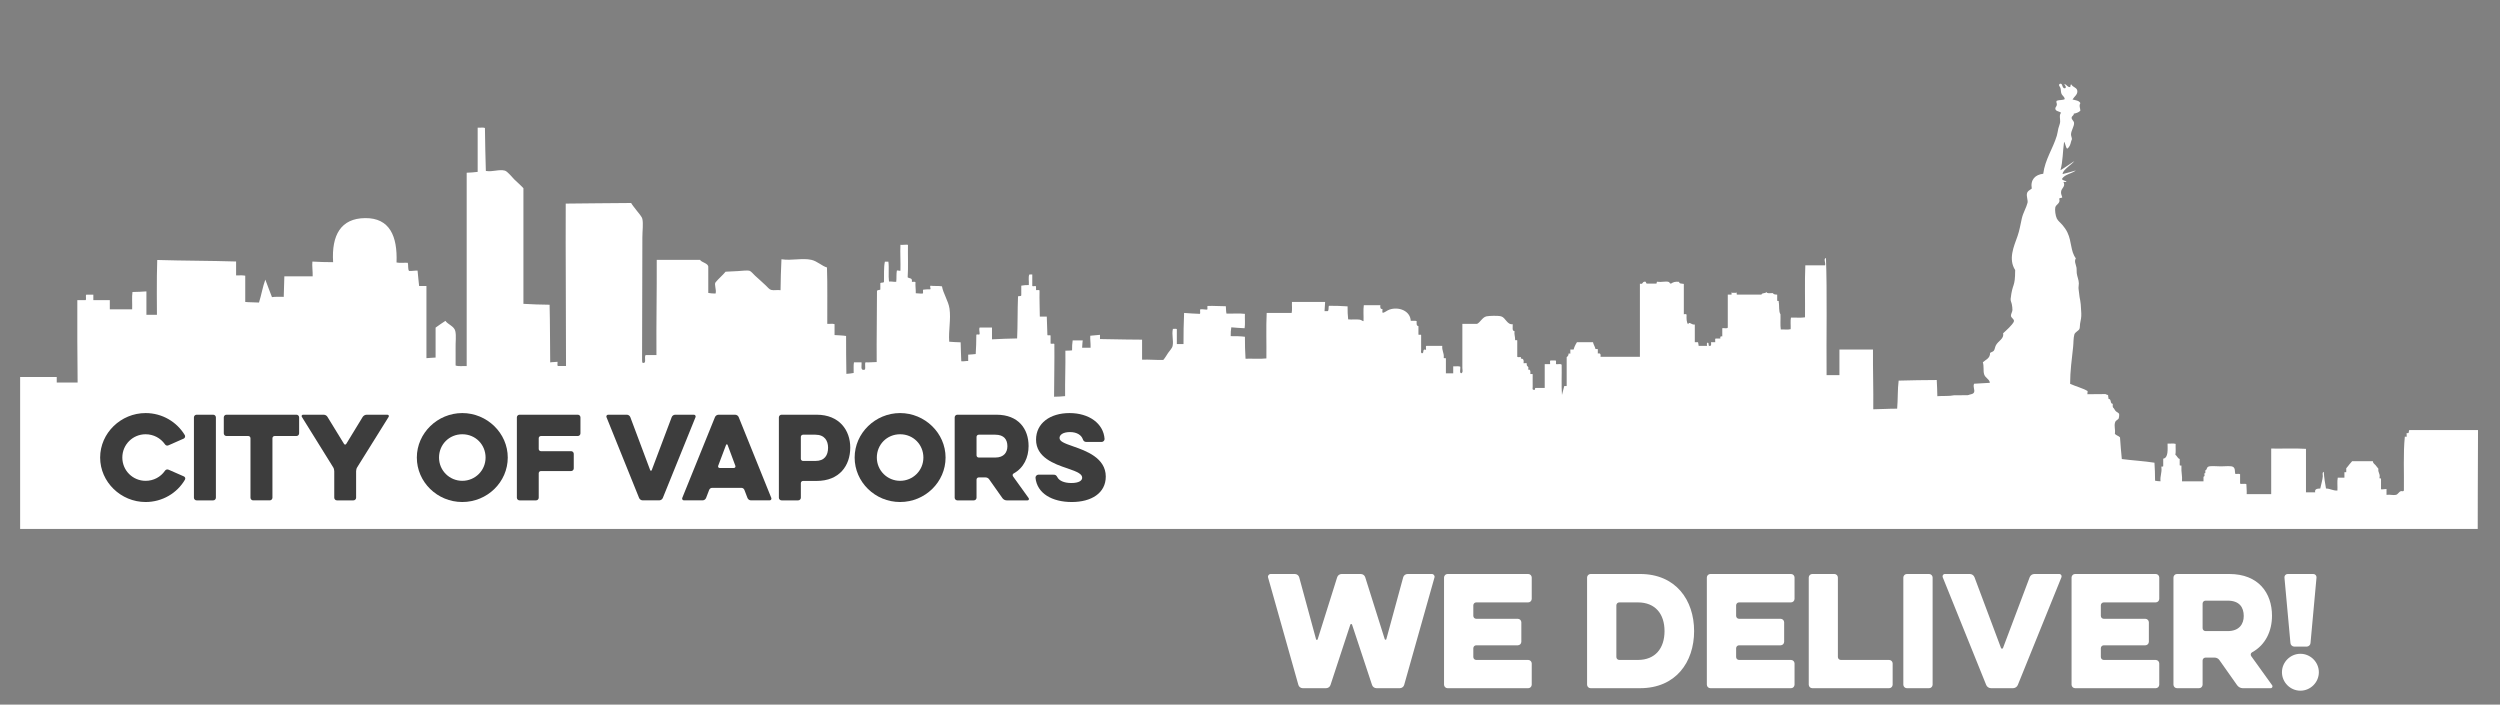 <svg viewBox="0 0 1366 385" height="385" width="1366" xmlns="http://www.w3.org/2000/svg" id="a"><rect x="0" y="0" width="1366" height="385" fill="#808080" stroke="none"/><defs><style>.d,.e{fill:#fff;}.e{fill-rule:evenodd;}.f{isolation:isolate;}.g{fill:#3d3d3d;}</style></defs><path d="M1150.44,215.31c.36.41,1.3.24,1.48.83-.13.8.26,1.07.17,1.84,1.74-.09.7,2.63,2.31,2.67.06.67-.15,1.6.17,2,.72.6.81,1.31,1.48,2,.61.63,1.59.85,1.82,1.51.15.43-.02,1.97-.16,2.33-.39.97-1.6,1.05-1.98,2.17-.76,2.26.23,3.73-.16,6.33.65.95,2.07,1.13,2.8,2,.27,4.01.6,7.95.99,11.83,5.85.77,12.12,1.1,17.84,2,.2,3.19.34,6.44.33,9.83.87.24,1.94.26,2.97.33-.31-3.04.86-4.58.49-7.67-.13-.98,1.05.22.99-.83v-3.86c2.91-.44,2.38-5.3,2.37-8.25,1.42.11,3.26-.22,4.42.16-.1,1.93.2,4.28-.15,5.94.95.61,1.17,1.97,2.36,2.31v3.3c.17.77,1.14-.32.95.83-.19,3,.55,5.03.32,8.09h11.74v-2.51c.33-.15.75-.34.54-1.15-.37-.93.46-.83.46-.83v-1.55c.96-.09.56-1.49,1.64-1.98,1.19-.55,4.53-.16,6.88-.16,2.54,0,5.6-.45,6.71.33,1.24.86.76,2.52,1.14,3.8.82.1,2.08-.22,2.62.16v5.11c.77.49,2.67-.16,3.44.33.02,1.85.27,3.47.17,5.45h13.39v-24.91c6.27.11,12.99-.22,19,.16v23.75h5.03c-.4-1.91,1.18-2.01,2.78-2.08.62-2.82,1.22-4.67,1.39-6.72.05-.67-.47-2.04.53-2.4.18,3.25.69,6.19,1.21,9.12,2.44.05,3.64,1.23,6.25,1.12.12-2.3-.23-5.01.18-7.04h3.64v-3h1v-2.14c.71-.69,1.12-1.46,1.73-2.14.55-.61,1.48-1.72,1.48-1.72h11.36c-.02,1.09.87,1.54,1.42,2.14.58.64.98,1.35,1.58,1.98-.37,2.21,1.07,2.51.63,4.79-.35.92.97.09.8.83v5.61c1.17.12,1.93-.18,3-.16v3.19c2.14-.26,3.66.36,5.17,0,1.13-.27,1.55-1.64,2.66-2,.73-.23,1.03.44,1.67-.33.16-9.77-.42-20.29.5-29.29v-.19s1.47.34,1-.49v-1.49c1.83.6.8-1.42,1.56-1.59h37.44c-.11,18.08-.16,54-.16,54H11v-83h20v3h11.41c-.19-14.86-.18-29.92-.16-45h4.54c.52-.59-.17-2.41.35-3h3.86v3h9v5h12.21c.11-3.13-.22-6.65.17-9.46,2.73-.02,5.32-.17,7.62-.33v12.79h5.75s-.22-20.44.16-29.95c14.3.44,28.81.38,43.09.83v7.59c1.18.11,3.16-.22,5,.16v14.35c1.99.24,4.88.16,7.51.33,1.29-4.04,2.02-8.64,3.46-12.53,1.15,3.25,2.45,6.35,3.63,9.57,1.88-.32,4.3-.1,6.43-.16.1-3.81.33-11.19.33-11.19h15.48c.08-2.73-.4-5.75-.16-8.08,3.64.25,7.47.3,11.33.33-.93-14.82,4.25-23.95,17.49-24.08,13.46-.14,17.73,9.93,17.16,24.25,1.74.37,4.16.06,6.16.16.36,1.34-.05,3.47.67,4.45,1.74.12,2.96-.26,4.67-.16.31,2.77.49,5.67.84,8.41.88-.04,3.17,0,4,0v39.42c1.59-.18,3.35-.2,5-.33v-16.36c1.72-1.31,3.58-2.48,5.38-3.7,1.28,1.97,4.74,2.88,5.38,5.55.62,2.58.07,6.29.17,9.42.1,3.21-.08,6.4,0,9.42,1.5.63,4.05.21,6.06.34v-105.66c2.13-.03,4.06-.25,6-.47v-24.16c1.26.11,2.98-.22,3.97.16.09,7.91.27,15.73.5,23.5,3.92.63,7.18-1.05,10.43-.17,1.35.37,4.11,3.78,5.13,4.81,1.85,1.85,3.57,3.22,4.97,4.8v63.17c4.63.29,9.44.42,14.3.49.27,10.35.19,21.04.33,31.51,1.19-.24,2.74-.14,3.99-.33.18.69-.39,2.14.33,2.31h4.32c.03-29.56-.29-59.65-.16-88.75,11.42-.2,23.8-.17,35.74-.33.74,1.34,1.97,2.68,3.15,4.29.96,1.3,2.67,3.03,2.99,4.45.57,2.57,0,6.62,0,10.07,0,21.76-.16,42.26-.16,64.44,0,.47-.04,2.02,0,2.48.09,1-.16,1.67.8,1.66,1.66-.01.25-3.16,1.13-4.31h5.92c-.13-17.52.24-34.52.16-52h23.68c.78,1.42,4.48,1.81,4.48,3.81v14.25c1.18.26,2.57.3,3.98.33.64-1.96-.9-5.01,0-6.13,1.63-2.01,4.01-3.97,5.48-5.8,1.74-.05,4.3-.23,6.63-.33,2.28-.1,5.07-.55,6.47-.16.85.24,2.01,1.76,2.99,2.65,2.14,1.97,3.54,3.15,5.81,5.3.97.92,2,2.24,2.99,2.48,1.64.41,3.1-.11,5.14.16.06-5.75.23-11.36.5-16.9,5.66.87,11.31-.82,16.41.33,3.12.7,5.8,3.42,8.46,4.15.35,9.97.08,20.58.16,30.81,1.27.11,2.98-.22,3.98.16v5.97c2.12.14,4.35.18,6.3.49-.09,6.4.11,13.92.16,20.71,1.37-.13,2.78-.2,3.98-.49.07-1.92-.17-4.15.16-5.81h4.14c.23,1.71-.94,4.81,1.82,3.98.49-.94-.16-3.03.33-3.98,2.21.12,4.03-.16,6.13-.16-.12-13.16.18-25.89.16-38.94.34-.49,1.33-.34,1.83-.66.08-.63-.06-2.33,0-3.48.35-.58,1.91.04,1.99-.82.09-3.67-.18-7.78.49-10.94h1.92c.45,3.28-.1,7.55.33,10.85,1.5-.13,2.48.25,3.95.16.25-1.88,0-4.28.33-6.08.43-.42,1.19.23,1.97,0,.14-4.74-.21-9.88,0-14.14,1.42.15,3.16-.23,4.11,0-.1,5.87.21,12.16-.16,17.75,1.09.85,2.62.07,2.3,2.47.61.1,1.63-.22,1.97.16-.13,2.21.22,3.95.16,6.08,1.32,0,2.35.28,3.79.16.49-.34-.15-1.8.33-2.13,1.21-.11,2.4-.23,3.79-.17.49-.35-.45-1.51.16-1.97,1.92.27,4.38,0,6.25.33.59,3.74,3.54,8.12,4.11,12.17.85,5.94-.61,11.78-.16,18.09,2.01.18,4.12.26,6.25.33,0,3.56.29,6.84.34,10.36,1.44.13,2.42-.21,3.78-.16v-3.46c1.44-.04,2.74-.22,4.11-.33.2-3.36.34-6.79.33-10.36,0-.81,1.82.18,1.81-.66.07-1.12-.48-2.47,0-3.45h6.75v6.43c4.49-.25,9.08-.4,13.73-.49.35-7.45.18-15.43.49-22.93.38-.43,1.69.08,1.78-.66v-5.25c1.23-.25,2.62-.34,4.11-.33.2-1.82-.41-4.49.32-5.77h1.58v6.22c.37.52,1.74-.16,1.91.16.23.53.14,1.38.15,2.14.59.11,1.58-.21,1.91.17-.11,5.26.13,9.45.15,14.32h3.81c.1,3.36.25,6.65.33,10.04.22.48,1.52-.15,1.74.33v4.28c.33.49,1.74-.16,2.07.33.11,9.76-.14,19.17-.16,28.8,2.12,0,4.1-.14,6.03-.33-.1-8.43.28-16.39.15-24.85,1.3.03,2.54,0,3.66-.16-.03-1.95.05-3.79.32-5.44h5.5s-.29,2.19-.33,4h4.62c.08-2.73-.3-4.39-.17-6.55,1.89-.14,3.71-.35,5.31-.49v2.31c7.73.22,23,.33,23,.33v10.93c4.04-.13,7.58.24,11.57.16.94-1.02,1.7-2.42,2.64-3.83.79-1.2,2.19-2.5,2.47-3.84.62-2.89-.59-6.09.16-9.34.67.11,1.76-.21,2.15.16v8.17h3.64c0-5.77.07-11.5.33-17.01,2.79.23,5.66.39,8.59.5.49-.44-.15-2.05.33-2.5,1.39-.13,2.31.22,3.64.17.49-.29-.15-1.72.33-2,3.48-.12,6.54.18,9.92.17.09,1.36.08,2.8.33,4,3.31.11,7.05-.22,10.08.16-.11,2.56.22,5.56-.16,7.85-2.51-.08-4.88-.3-7.27-.5-.28,1.44-.34,3.09-.33,4.83,2.71-.02,5.38.02,7.77.33,0,4.1.07,8.15.33,12,3.75-.11,7.92.22,11.4-.16.11-8.23-.23-16.91.16-24.86h13.65c.38-1.68.06-4.05.16-6h18.12c-.14,1.64-.24,3.31-.32,5h1.77c.71-.47.23-2.15.65-2.91,3.49,0,6.92.08,10.17.32-.02,2.49.06,4.89.32,7.1,1.79.24,4.52-.12,6.3.16,1.03.16,1.67.92,2.09.81.11-2.86-.22-6.14.16-8.72,2.92,0,6.64-.02,9.04,0-.17,1.24-.04,2.19,1.13,2.09.18.63-.37,1.99.32,2.09,1.31-.36,2.14-1.28,3.54-1.77,4.95-1.73,11.35.6,11.62,6.14,1.05.09,2.46-.19,3.23.16-.05,1.48-.2,2.54.97,2.74v4.54c.13.55,1.61-.3,1.48.51.07,2.32-.09,5.16,0,7.76.02.61-.4,1.91.49,2.02,1.35.04-.07-2.77,2.14-1.86.26-.26-.31-1.74.17-2.19h8.74c-.26,2.63.99,3.71.83,6.23-.36,1.1,1.52-.09,1.15,1.01v7.76h4v-3.82c1.22.11,2.88-.22,3.83.17.28,1.1-.58,3.34.5,3.64,1.19-.33.67-2.01.67-2.82v-24.18h8.01c1.75-.77,2.91-3.63,5.16-4.12,1.49-.32,6.26-.47,8,0,2.47.67,3.23,4.72,6.33,4.29.13,1.57-.53,3.72,1,3.79-.24,1.89.35,2.95.33,4.62-.2.75,1.13-.02,1.16.49v8.91c.34.38,1.38.06,2,.17v.85c1.41-.14,1.67.92,1.45,2.47.54.16,1.75-.37,1.77.33-.41,1.75,1.61,1.16.63,3.13,1.33-.16,1.46.92,1.29,2.31.07.53,1.45-.28,1.29.5.08,1.94-.11,4.39,0,6.6.03.51-.36,1.68.48,1.65,1.17.49.46-.96,1.12-.99h4.98v-13h2.92c.18-.6-.37-1.98.34-2h2.74c.39.31.06,1.38.18,2,.98.18,2.66-.4,3.08.36.11,5.44-.23,11.36.17,16.49.31-1.66.86-3.09,1.2-4.71.08-.58,1.55.31,1.37-.54v-15.44s1.16-.7.98-1.81c.16-.44,1.43.22,1.02-.5v-1.85h1.79c.39-1.77,1.82-4,1.82-4h8.77c.26,1.38,1.02,2.25,1.31,3.59.08.51,1.48-.28,1.32.5v2.12c1.5-.42,1.65.52,1.47,1.79h21.53v-40c1.65.57,1.32-.86,2.28-.99,1.48-.55.69,1.18,1.8.99h4.74c.7.04-.03-1.35.98-.99,1.75.29,4.24-.39,5.72,0,1.08.29.44.96,1.46.99,1.22-.77,2.07-1.19,4.41-.99.13,1.16,1.29.88,2.61,1.15v16.58s1.48-.37,1.5.33c-.08,2.06-.07,4.03.82,5.11.8-1.76,1.62.44,3.68.17v9.65h1.76c.18.45.33,2,.33,2h4.61s-.44-1.93.5-1.75c.81.87-.19,1.68.98,1.81,1.11.12.66-2.06.66-2.06h2.3c.12-.62-.23-1.66.17-2h2.64c-.15-.86.02-1.42,1.06-1.16v-4.49c.91-.19,2.66.4,3-.33v-18.01h2.06c.14-.59-.34-1.68.33-1h2.15c.86-.76-.2,1.01.66,1h13.2c.28-1.18,2.33-.44,2.64-1.46.4,1.09,2.44.53,3.8.66-.4.78,2.16.82,2.16.82v3.25c.07.42,1.15-.17.82.66.46,2.14-.1,5.31.98,6.82.11,2.72-.21,5.86.17,8.31,1.75-.1,3.9.21,5.39-.17.11-2.05-.22-4.54.16-6.32,2.52-.1,5.44.21,7.68-.16.11-9.42-.22-19.27.17-28.42h10.79c.44-1.36-1.03-3.68.49-3.99.71,18.64.15,43.1.34,63.99h7.02v-14h18.33c-.09,11.04.29,21.6.16,32.66,4.44-.03,8.56-.36,13.05-.33.45-4.94.19-10.59.82-15.33,6.81-.24,13.84-.26,20.81-.33.18,2.87.26,5.85.33,8.84,2.93-.26,6.47.08,9.08-.49l82.91-.67-.05-.02Z" class="e" id="b"></path><path d="M1151.23,240.01c1.4-1.45.61-3.73.99-6.21-1.56-.56-2.86.07-3.96,0-.71-.13-.35-1.14-1.15-1.49-.6-.26-1.64-.44-1.81.5-.79-.1-1.26-.5-2.15-.5-.63-1.03.13-1.86-.33-3.13-.34-.94-1.44-1.16-1.65-1.82-1.01-3.11.64-5.51,1.98-7.09-.6-1.1-2.22-.86-2.64-2.31-.35-1.2.15-2.74.16-4.29-2.84-1.66-6.48-2.53-9.56-3.96,0-6.91.95-13.67,1.64-20.12.25-2.19.11-4.78.66-6.77.4-1.44,2.35-2,2.81-3.13.3-.75.16-1.96.33-2.81.43-2.15.76-3.57.66-5.77-.44-9.3-.57-4.49-1.49-13.29-.11-1.08.18-1.92.16-2.97-.02-1.94-.94-3.75-1.15-5.61-.12-1.05.02-2.16-.16-3.13-.33-1.76-1.35-3.31-.33-4.95-2.98-3.94-2.14-9.01-4.62-14.19-.7-1.46-1.64-2.76-2.64-3.96-1.03-1.23-2.47-2.26-3.14-3.63-.72-1.49-1.16-4.66-.82-6.11.38-1.63,2.94-2.11,2.15-4.62.08-.74,1.35-.29,1.65-.83-.46-1.42-.73-1.93-.66-2.97.15-2.21,2.65-2.8,1.32-5.44.56-.04,1.33.13,1.65-.16-.15-.52-2.23-.52-2.47-1.49,1.52-2.55,5.3-2.83,7.59-4.62-2.42.66-4.75,1.41-7.26,1.98.12-1.54,1.68-2.76,2.8-3.8,1.22-1.13,2.66-2.08,3.63-3.3-2.57,1.61-4.91,3.45-7.59,4.95,1.32-4.51,1.25-10.41,1.98-15.51.79,1.02.78,2.84,1.65,3.8,1.29-.74,1.79-2.25,2.14-3.8.11-.49.51-1.47.5-1.32.05-.85-.51-1.79-.5-2.64.02-2.23,1.86-4.52,1.65-6.43-.11-1-1.31-1.7-1.32-2.64,0-1.24,1.34-1.18,1.16-2.31,1.48-.28,2.76-.75,3.62-1.65,0-1.23-.89-2.64,0-4.12-.67-1.42-2.61-1.56-4.29-1.98.94-1.63,2.78-2.6,2.64-4.62-.14-1.99-2.44-1.95-3.3-3.63-.64.08-.31,1.12-.66,1.48-1.62.03-1.75-1.44-3.13-1.65-.08.37,1.57,1.68.33,2.31-1.81.15-1.07-3.08-2.8-2.47-1.08.72.09,1.51.33,2.31.29.99.16,2.06.5,2.97.47,1.31,1.86,1.82,1.81,3.13-1.11.59-3.05.36-4.29.83-.66.76.17,1.29,0,2.31-.15.95-.96,1.28-.82,2.15.23,1.39,2.06,1.23,3.13,2.14-1.16,1.22-.4,3.36-.5,4.95-.07,1.16-.68,2.33-.99,3.63-.32,1.34-.46,2.77-.83,3.96-2.17,7.15-6.42,12.94-7.42,20.78-4.3.46-7.12,3.17-6.27,8.08-1.26,1.03-2.33,1.21-2.64,2.81-.29,1.51.63,3.7.33,4.95-.64,2.65-2.42,5.46-3.13,8.58-.76,3.34-1.23,6.51-2.31,9.56-2.11,5.94-5.14,12.63-1.32,18.64-.01,9.98-1.46,6.69-2.48,15.76-.12,1.02.52,2.08.66,2.97.16,1,.38,2.14.33,3.13-.05.96-.9,2.2-.82,3.14.1,1.15,1.7,1.69,1.65,2.8-.05,1.01-1.87,2.79-2.64,3.63-1.22,1.33-2.5,2.29-3.3,3.13.68,2.96-2.69,4.11-3.96,6.6-.51.99-.6,2.39-1.16,2.97-.54.57-1.45.69-1.98,1.15,0,3.02-2.41,3.64-3.96,5.11.69,2.23.13,4.44.66,6.43.58,2.19,3.14,2.84,3.14,4.79-2.89.14-5.78.28-8.58.49-.75,1.7.48,3.32,0,4.62-.5,1.33-2.35.97-3.47,1.81.51,1.09,1.22,1.97,1.82,2.97-.45,1.66.11,3.15-.17,4.45-.22,1.09-1.23,1.43-1.48,2.64-.23,1.13.17,1.93,0,3.47h-7.42c-1.04.38,0-1.32-.83-1.15h-2.48c-.62,3.59.13,8.61.5,11.77l86.11-.28v.04Z" class="e" id="c"></path><g class="f"><g class="f"><path d="M727.02,374.19c-.32,1.12-1.36,1.84-2.48,1.84h-12.72c-1.12,0-2.16-.8-2.4-1.84l-16.56-58.72c-.24-.88.48-1.84,1.44-1.84h13.2c1.12,0,2.16.8,2.4,1.84l9.2,33.84c.08.4.72.48.88,0l10.64-33.84c.32-1.12,1.36-1.84,2.48-1.84h10.4c1.12,0,2.16.72,2.48,1.84l10.64,33.76c.16.48.8.4.88,0l9.2-33.76c.24-1.04,1.28-1.84,2.4-1.84h13.28c.96,0,1.68.96,1.44,1.84l-16.56,58.72c-.24,1.04-1.28,1.84-2.4,1.84h-12.72c-1.12,0-2.16-.72-2.48-1.84l-10.88-32.88c-.16-.48-.8-.48-.96,0l-10.8,32.88Z" class="d"></path><path d="M790.94,376.03c-1.04,0-1.92-.88-1.92-1.92v-58.56c0-1.04.88-1.92,1.92-1.92h44.08c1.04,0,1.92.88,1.92,1.92v11.68c0,1.04-.88,1.92-1.92,1.92h-28.4c-.88,0-1.6.72-1.6,1.6v5.76c0,.88.72,1.6,1.6,1.6h22.72c1.04,0,1.92.88,1.92,1.92v10.64c0,1.04-.88,1.92-1.92,1.92h-22.72c-.88,0-1.6.72-1.6,1.6v4.8c0,.88.72,1.6,1.6,1.6h28.4c1.04,0,1.92.88,1.92,1.92v11.6c0,1.04-.88,1.92-1.92,1.92h-44.08Z" class="d"></path><path d="M869.1,376.03c-1.04,0-1.92-.88-1.92-1.92v-58.56c0-1.04.88-1.92,1.92-1.92h27.04c19.52,0,29.52,14.24,29.52,31.2s-10,31.2-29.52,31.2h-27.04ZM894.94,329.15h-10.16c-.88,0-1.6.72-1.6,1.6v28.24c0,.88.72,1.6,1.6,1.6h10.16c9.52,0,14.56-6.4,14.56-15.76s-5.04-15.68-14.56-15.68Z" class="d"></path><path d="M934.54,376.03c-1.04,0-1.92-.88-1.92-1.92v-58.56c0-1.04.88-1.92,1.92-1.92h44.08c1.04,0,1.92.88,1.92,1.92v11.68c0,1.04-.88,1.92-1.92,1.92h-28.4c-.88,0-1.6.72-1.6,1.6v5.76c0,.88.72,1.6,1.6,1.6h22.72c1.04,0,1.92.88,1.92,1.92v10.64c0,1.04-.88,1.92-1.92,1.92h-22.72c-.88,0-1.6.72-1.6,1.6v4.8c0,.88.72,1.6,1.6,1.6h28.4c1.04,0,1.92.88,1.92,1.92v11.6c0,1.04-.88,1.92-1.92,1.92h-44.08Z" class="d"></path><path d="M990.22,376.03c-1.04,0-1.92-.88-1.92-1.92v-58.56c0-1.04.88-1.92,1.92-1.92h12.08c1.04,0,1.92.88,1.92,1.92v43.44c0,.88.72,1.6,1.6,1.6h26.4c1.04,0,1.92.88,1.92,1.92v11.6c0,1.04-.88,1.92-1.92,1.92h-42Z" class="d"></path><path d="M1039.98,315.55c0-1.04.88-1.92,1.92-1.92h12.16c1.04,0,1.92.88,1.92,1.92v58.56c0,1.04-.88,1.92-1.92,1.92h-12.16c-1.04,0-1.92-.88-1.92-1.92v-58.56Z" class="d"></path><path d="M1102.54,374.27c-.4,1.04-1.52,1.76-2.64,1.76h-12c-1.12,0-2.24-.72-2.64-1.76l-23.76-58.88c-.32-.8.24-1.76,1.2-1.76h13.6c1.12,0,2.16.72,2.56,1.76l14.48,38.64c.16.56.96.56,1.12,0l14.56-38.64c.4-1.04,1.44-1.76,2.56-1.76h13.6c.96,0,1.52.96,1.2,1.76l-23.84,58.88Z" class="d"></path><path d="M1133.82,376.03c-1.04,0-1.92-.88-1.92-1.92v-58.56c0-1.04.88-1.92,1.92-1.92h44.08c1.04,0,1.92.88,1.92,1.92v11.68c0,1.04-.88,1.92-1.92,1.92h-28.4c-.88,0-1.6.72-1.6,1.6v5.76c0,.88.72,1.6,1.6,1.6h22.72c1.04,0,1.92.88,1.92,1.92v10.64c0,1.04-.88,1.92-1.92,1.92h-22.72c-.88,0-1.6.72-1.6,1.6v4.8c0,.88.72,1.6,1.6,1.6h28.4c1.04,0,1.92.88,1.92,1.92v11.6c0,1.04-.88,1.92-1.92,1.92h-44.08Z" class="d"></path><path d="M1187.58,315.55c0-1.04.88-1.92,1.92-1.92h28.56c16,0,23.36,10.4,23.36,22.8,0,8.24-3.44,15.92-10.88,20-.8.4-.96,1.36-.48,2.08l11.44,15.92c.48.72,0,1.6-.8,1.6h-15.28c-1.2,0-2.32-.64-3.04-1.6l-9.76-13.84c-.56-.8-1.6-1.28-2.56-1.28h-4.96c-.88,0-1.6.72-1.6,1.6v13.2c0,1.04-.88,1.92-1.92,1.92h-12.08c-1.04,0-1.92-.88-1.92-1.92v-58.56ZM1217.18,328.19h-12.08c-.88,0-1.6.72-1.6,1.6v13.44c0,.88.72,1.6,1.6,1.6h12.08c6.4,0,8.8-3.92,8.8-8.24,0-4.8-2.4-8.4-8.8-8.4Z" class="d"></path><path d="M1246.86,367.31c0-5.52,4.56-10.08,10.08-10.08s10.08,4.56,10.08,10.08-4.56,10.08-10.08,10.08-10.08-4.56-10.08-10.08ZM1248.22,315.55c-.08-1.04.72-1.92,1.76-1.92h14c1.04,0,1.84.88,1.76,1.92l-3.28,35.84c-.08,1.04-1.04,1.92-2.08,1.92h-6.8c-1.04,0-2-.88-2.08-1.92l-3.28-35.84Z" class="d"></path></g></g><g class="f"><g class="f"><path d="M90.06,257.32c.48-.78,1.32-1.02,2.1-.66l8.34,3.66c.66.24.96,1.2.54,1.8-4.26,7.32-12.36,12.18-21.48,12.18-13.5,0-24.84-10.92-24.84-24.3s11.34-24.3,24.84-24.3c9.12,0,17.1,4.86,21.42,12.06.36.6.12,1.56-.54,1.86l-8.28,3.66c-.78.42-1.62.18-2.1-.6-2.28-3.24-6.12-5.4-10.5-5.4-7.02,0-12.72,5.64-12.72,12.72s5.7,12.72,12.72,12.72c4.44,0,8.22-2.16,10.5-5.4Z" class="g"></path><path d="M105.96,228.04c0-.78.66-1.44,1.44-1.44h9.12c.78,0,1.44.66,1.44,1.44v43.92c0,.78-.66,1.44-1.44,1.44h-9.12c-.78,0-1.44-.66-1.44-1.44v-43.92Z" class="g"></path><path d="M123.72,238.24c-.78,0-1.44-.66-1.44-1.44v-8.76c0-.78.66-1.44,1.44-1.44h38.28c.78,0,1.44.66,1.44,1.44v8.76c0,.78-.66,1.44-1.44,1.44h-11.94c-.66,0-1.2.54-1.2,1.2v32.52c0,.78-.66,1.44-1.44,1.44h-9.12c-.78,0-1.44-.66-1.44-1.44v-32.52c0-.66-.54-1.2-1.2-1.2h-11.94Z" class="g"></path></g><g class="f"><path d="M176.82,226.6c.9,0,1.74.48,2.16,1.26l9,14.7c.24.48.96.48,1.2,0l9-14.76c.48-.72,1.32-1.2,2.22-1.2h11.28c.66,0,1.02.66.66,1.2l-17.1,27.42c-.42.6-.66,1.5-.66,2.22v14.52c0,.78-.66,1.44-1.44,1.44h-9.06c-.78,0-1.44-.66-1.44-1.44v-14.52c0-.72-.24-1.62-.66-2.22l-17.04-27.42c-.36-.54,0-1.2.66-1.2h11.22Z" class="g"></path></g><g class="f"><path d="M227.76,250c0-13.38,11.34-24.3,24.84-24.3s24.84,10.92,24.84,24.3-11.16,24.3-24.84,24.3-24.84-10.92-24.84-24.3ZM239.88,250c0,7.08,5.7,12.72,12.72,12.72s12.72-5.64,12.72-12.72-5.52-12.72-12.72-12.72-12.72,5.64-12.72,12.72Z" class="g"></path></g><g class="f"><path d="M283.86,273.4c-.78,0-1.44-.66-1.44-1.44v-43.92c0-.78.66-1.44,1.44-1.44h31.86c.78,0,1.44.66,1.44,1.44v8.76c0,.78-.66,1.44-1.44,1.44h-20.16c-.66,0-1.2.54-1.2,1.2v5.88c0,.66.54,1.2,1.2,1.2h16.5c.78,0,1.44.66,1.44,1.44v7.98c0,.78-.66,1.44-1.44,1.44h-16.5c-.66,0-1.2.54-1.2,1.2v13.38c0,.78-.66,1.44-1.44,1.44h-9.06Z" class="g"></path></g><g class="f"><path d="M362.16,272.08c-.3.78-1.14,1.32-1.98,1.32h-9c-.84,0-1.68-.54-1.98-1.32l-17.82-44.16c-.24-.6.18-1.32.9-1.32h10.2c.84,0,1.62.54,1.92,1.32l10.86,28.98c.12.42.72.42.84,0l10.92-28.98c.3-.78,1.08-1.32,1.92-1.32h10.2c.72,0,1.14.72.9,1.32l-17.88,44.16Z" class="g"></path></g><g class="f"><path d="M390.66,227.92c.3-.78,1.14-1.32,1.98-1.32h9c.84,0,1.68.54,1.98,1.32l17.82,44.16c.24.6-.18,1.32-.9,1.32h-10.2c-.84,0-1.62-.54-1.92-1.32l-1.68-4.38c-.24-.66-.9-1.14-1.62-1.14h-16.02c-.72,0-1.38.48-1.62,1.14l-1.68,4.38c-.3.78-1.08,1.32-1.92,1.32h-10.2c-.72,0-1.14-.72-.9-1.32l17.88-44.16ZM401.04,255.7c.6,0,.96-.6.78-1.14l-4.26-11.46c-.12-.42-.72-.42-.84,0l-4.32,11.46c-.18.54.18,1.14.78,1.14h7.86Z" class="g"></path><path d="M427.02,273.4c-.78,0-1.44-.66-1.44-1.44v-43.92c0-.78.66-1.44,1.44-1.44h19.2c12.42,0,18.36,8.52,18.36,17.94,0,9.9-5.94,18.24-18.36,18.24h-7.44c-.66,0-1.2.54-1.2,1.2v7.98c0,.78-.66,1.44-1.44,1.44h-9.12ZM445.56,237.52h-6.78c-.66,0-1.2.54-1.2,1.2v11.94c0,.66.54,1.2,1.2,1.2h6.78c5.04,0,6.9-3.12,6.9-7.26,0-3.72-1.86-7.08-6.9-7.08Z" class="g"></path><path d="M466.98,250c0-13.38,11.34-24.3,24.84-24.3s24.84,10.92,24.84,24.3-11.16,24.3-24.84,24.3-24.84-10.92-24.84-24.3ZM479.1,250c0,7.08,5.7,12.72,12.72,12.72s12.72-5.64,12.72-12.72-5.52-12.72-12.72-12.72-12.72,5.64-12.72,12.72Z" class="g"></path><path d="M521.64,228.04c0-.78.66-1.44,1.44-1.44h21.42c12,0,17.52,7.8,17.52,17.1,0,6.18-2.58,11.94-8.16,15-.6.3-.72,1.02-.36,1.56l8.58,11.94c.36.54,0,1.2-.6,1.2h-11.46c-.9,0-1.74-.48-2.28-1.2l-7.32-10.38c-.42-.6-1.2-.96-1.92-.96h-3.72c-.66,0-1.2.54-1.2,1.2v9.9c0,.78-.66,1.44-1.44,1.44h-9.06c-.78,0-1.44-.66-1.44-1.44v-43.92ZM543.84,237.52h-9.06c-.66,0-1.2.54-1.2,1.2v10.08c0,.66.54,1.2,1.2,1.2h9.06c4.8,0,6.6-2.94,6.6-6.18,0-3.6-1.8-6.3-6.6-6.3Z" class="g"></path><path d="M565.8,261.04c-.06-.84.72-1.68,1.56-1.68h8.1c1.38,0,1.68.3,2.4,1.56.84,1.56,3.3,3,7.5,3,4.5,0,5.94-1.5,5.94-2.88,0-1.98-2.34-3.18-7.98-5.1-7.44-2.46-17.22-6.06-17.22-15.72,0-8.94,7.62-14.52,18.3-14.52s18.54,5.7,19.14,14.1c.06.84-.72,1.68-1.56,1.68h-8.34c-1.14,0-1.68-.54-2.04-1.62-.72-1.98-3-3.78-6.96-3.78s-5.7,1.62-5.7,3.18c0,1.86,2.16,2.82,7.74,4.74,6.48,2.28,17.52,6.12,17.52,16.38,0,9.12-7.92,13.92-18.6,13.92s-18.96-4.68-19.8-13.26Z" class="g"></path></g></g></svg>